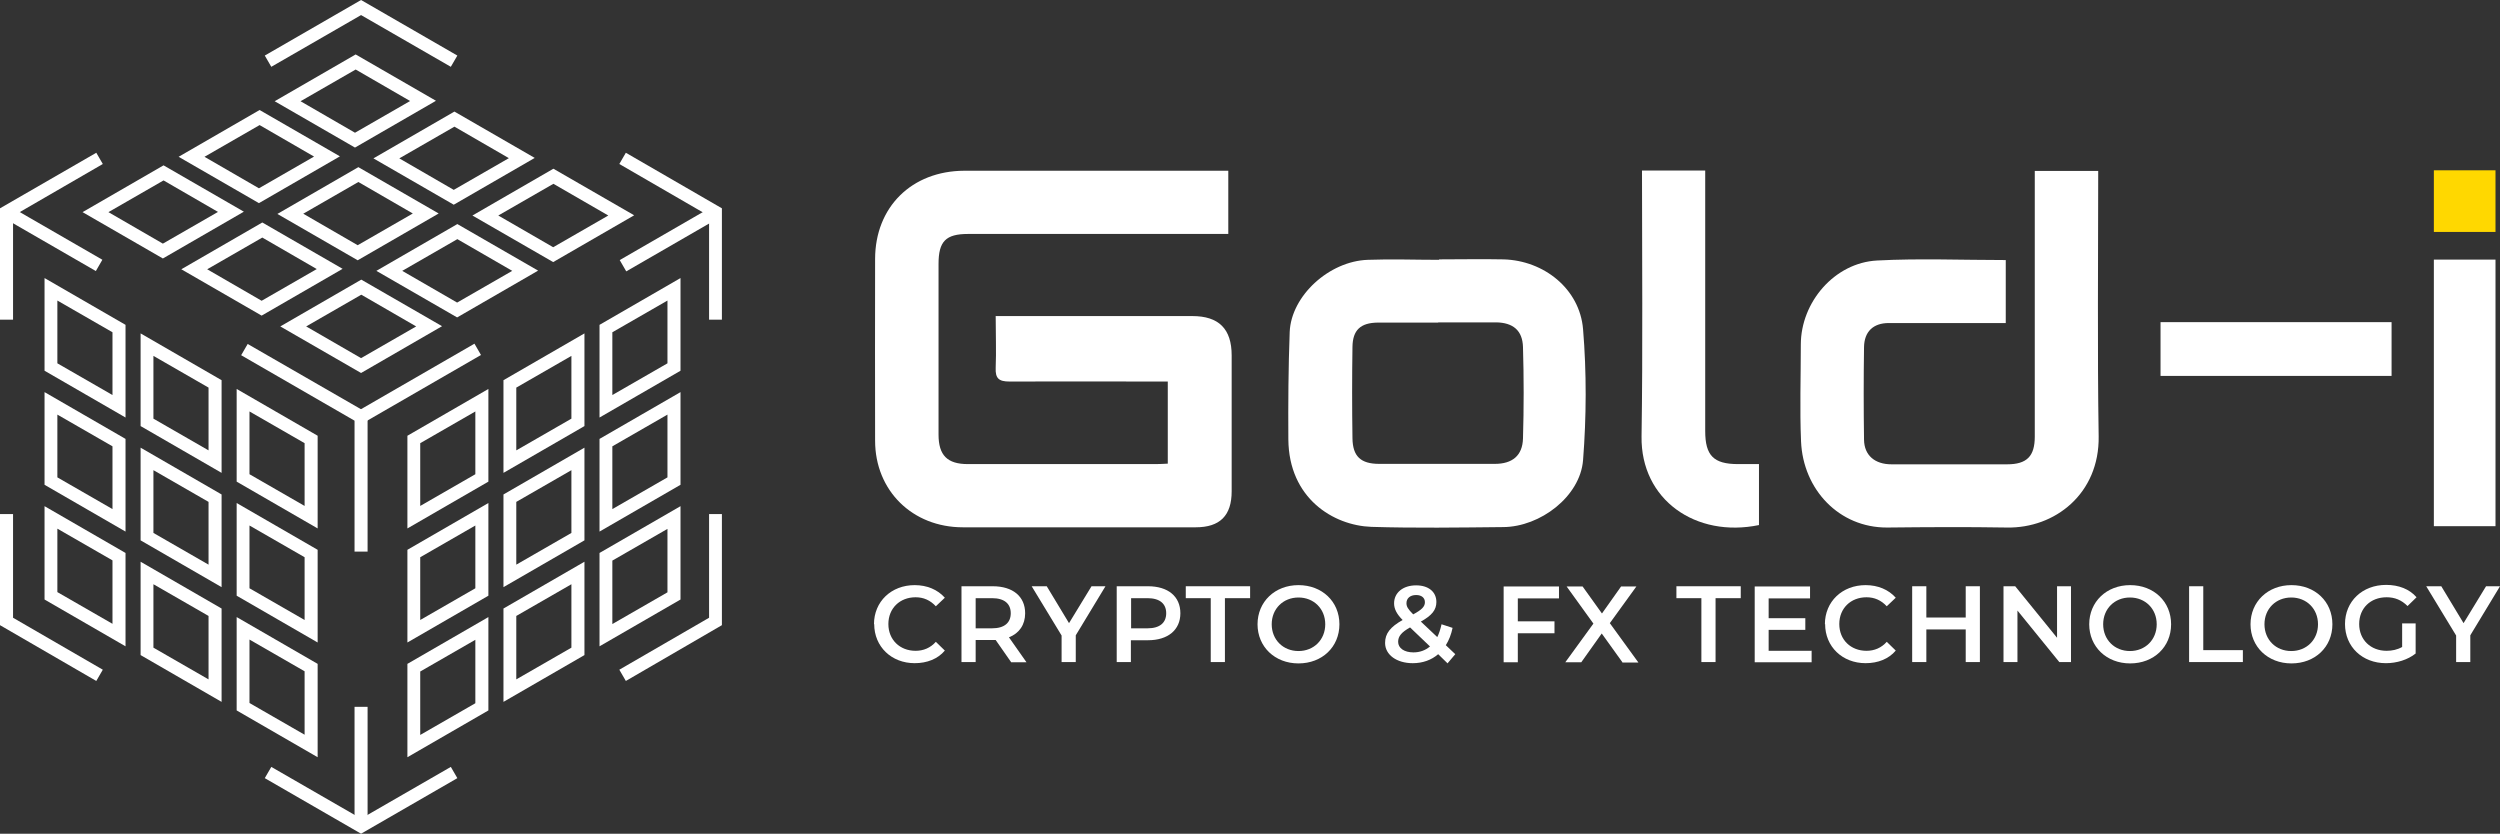 <?xml version="1.0" encoding="UTF-8"?><svg id="Components" xmlns="http://www.w3.org/2000/svg" viewBox="0 0 111.13 37.06"><rect x="0" y="0" width="111.13" height="37.06" fill="#333333" stroke="none"/><defs><style>.cls-1{fill:#ffd800;}.cls-2{fill:#fff;}</style></defs><path class="cls-2" d="M5.58,28.73l-3.6-2.08v-4.15l3.6,2.08v4.15ZM2.55,26.32l2.45,1.41v-2.82l-2.45-1.41v2.82Z"/><path class="cls-2" d="M9.85,31.2l-3.6-2.08v-4.15l3.6,2.08v4.15ZM6.82,28.79l2.45,1.41v-2.82l-2.45-1.41v2.82Z"/><path class="cls-2" d="M5.58,23.63l-3.6-2.08v-4.12l3.6,2.08v4.12ZM2.55,21.22l2.45,1.41v-2.79l-2.45-1.41v2.79Z"/><path class="cls-2" d="M9.85,26.1l-3.6-2.08v-4.12l3.6,2.08v4.12ZM6.82,23.69l2.45,1.41v-2.79l-2.45-1.41v2.79Z"/><path class="cls-2" d="M5.58,18.56l-3.6-2.08v-4.12l3.6,2.08v4.12ZM2.55,16.15l2.45,1.41v-2.79l-2.45-1.41v2.79Z"/><path class="cls-2" d="M9.85,21.02l-3.6-2.08v-4.12l3.6,2.08v4.12ZM6.82,18.61l2.45,1.41v-2.79l-2.45-1.41v2.79Z"/><path class="cls-2" d="M14.12,23.49l-3.6-2.08v-4.12l3.6,2.08v4.12ZM11.09,21.08l2.45,1.41v-2.79l-2.45-1.41v2.79Z"/><path class="cls-2" d="M14.12,28.56l-3.6-2.08v-4.12l3.6,2.08v4.12ZM11.09,26.15l2.45,1.41v-2.79l-2.45-1.41v2.79Z"/><path class="cls-2" d="M14.12,33.66l-3.6-2.08v-4.15l3.6,2.08v4.15ZM11.09,31.25l2.45,1.41v-2.82l-2.45-1.41v2.82Z"/><polygon class="cls-2" points="16.34 24.52 15.76 24.52 15.76 18.7 10.72 15.79 11.01 15.29 16.34 18.36 16.34 24.52"/><rect class="cls-2" x="2.06" y="8.24" width=".58" height="4.75" transform="translate(-8.02 7.34) rotate(-60.01)"/><rect class="cls-2" x="15.65" y="16.74" width="5.99" height=".58" transform="translate(-6.02 11.6) rotate(-30)"/><rect class="cls-2" x="27.37" y="10.33" width="4.75" height=".58" transform="translate(-1.32 16.3) rotate(-30)"/><path class="cls-2" d="M16.05,16.58l-3.59-2.07,3.6-2.08,3.59,2.07-3.6,2.08ZM13.61,14.51l2.44,1.41,2.45-1.41-2.44-1.41-2.45,1.41Z"/><path class="cls-2" d="M20.32,14.11l-3.59-2.07,3.6-2.08,3.59,2.07-3.6,2.08ZM17.88,12.04l2.44,1.41,2.45-1.41-2.44-1.41-2.45,1.41Z"/><path class="cls-2" d="M11.63,14.03l-3.57-2.06,3.6-2.08,3.57,2.06-3.6,2.08ZM9.21,11.97l2.42,1.4,2.45-1.41-2.42-1.4-2.45,1.41Z"/><path class="cls-2" d="M15.9,11.57l-3.57-2.06,3.6-2.08,3.57,2.06-3.6,2.08ZM13.48,9.5l2.42,1.4,2.45-1.41-2.42-1.4-2.45,1.41Z"/><path class="cls-2" d="M7.24,11.49l-3.57-2.06,3.6-2.08,3.57,2.06-3.6,2.08ZM4.82,9.43l2.42,1.4,2.45-1.41-2.42-1.4-2.45,1.41Z"/><path class="cls-2" d="M11.51,9.03l-3.57-2.06,3.6-2.08,3.57,2.06-3.6,2.08ZM9.09,6.97l2.42,1.4,2.45-1.41-2.42-1.4-2.45,1.41Z"/><path class="cls-2" d="M15.78,6.56l-3.57-2.06,3.6-2.08,3.57,2.06-3.6,2.08ZM13.36,4.5l2.42,1.4,2.45-1.41-2.42-1.4-2.45,1.41Z"/><path class="cls-2" d="M20.17,9.1l-3.57-2.06,3.6-2.08,3.57,2.06-3.6,2.08ZM17.75,7.04l2.42,1.4,2.45-1.41-2.42-1.4-2.45,1.41Z"/><path class="cls-2" d="M24.59,11.65l-3.59-2.07,3.6-2.08,3.59,2.07-3.6,2.08ZM22.15,9.58l2.44,1.41,2.45-1.41-2.44-1.41-2.45,1.41Z"/><path class="cls-2" d="M26.65,28.73v-4.15l3.6-2.08v4.15l-3.6,2.08ZM27.22,24.92v2.82l2.45-1.41v-2.82l-2.45,1.41Z"/><path class="cls-2" d="M22.38,31.2v-4.15l3.6-2.08v4.15l-3.6,2.08ZM22.95,27.38v2.82l2.45-1.41v-2.82l-2.45,1.41Z"/><path class="cls-2" d="M26.65,23.63v-4.12l3.6-2.08v4.12l-3.6,2.08ZM27.22,19.84v2.79l2.45-1.41v-2.79l-2.45,1.41Z"/><path class="cls-2" d="M22.38,26.1v-4.12l3.6-2.08v4.12l-3.6,2.08ZM22.95,22.31v2.79l2.45-1.41v-2.79l-2.45,1.41Z"/><path class="cls-2" d="M26.65,18.56v-4.12l3.6-2.08v4.12l-3.6,2.08ZM27.22,14.77v2.79l2.45-1.41v-2.79l-2.45,1.41Z"/><path class="cls-2" d="M22.38,21.02v-4.12l3.6-2.08v4.12l-3.6,2.08ZM22.95,17.23v2.79l2.45-1.41v-2.79l-2.45,1.41Z"/><path class="cls-2" d="M18.11,23.49v-4.12l3.6-2.08v4.12l-3.6,2.08ZM18.68,19.7v2.79l2.45-1.41v-2.79l-2.45,1.41Z"/><path class="cls-2" d="M18.11,28.56v-4.12l3.6-2.08v4.12l-3.6,2.08ZM18.68,24.77v2.79l2.45-1.41v-2.79l-2.45,1.41Z"/><path class="cls-2" d="M18.11,33.66v-4.15l3.6-2.08v4.15l-3.6,2.08ZM18.68,29.85v2.82l2.45-1.41v-2.82l-2.45,1.41Z"/><rect class="cls-2" x="15.76" y="31.42" width=".58" height="5.31"/><polygon class="cls-2" points=".58 14.21 0 14.21 0 9.26 4.28 6.79 4.57 7.29 .58 9.6 .58 14.21"/><polygon class="cls-2" points="20.04 2.97 16.05 .67 12.06 2.97 11.77 2.47 16.05 0 20.33 2.47 20.04 2.97"/><polygon class="cls-2" points="4.28 30.27 0 27.79 0 22.85 .58 22.85 .58 27.46 4.57 29.77 4.28 30.27"/><polygon class="cls-2" points="32.09 14.21 31.52 14.21 31.52 9.6 27.53 7.29 27.82 6.79 32.09 9.26 32.09 14.21"/><polygon class="cls-2" points="27.82 30.27 27.53 29.77 31.52 27.46 31.52 22.85 32.09 22.85 32.09 27.79 27.82 30.27"/><polygon class="cls-2" points="16.05 37.06 11.77 34.59 12.06 34.09 16.05 36.39 20.04 34.09 20.33 34.59 16.05 37.06"/><path class="cls-2" d="M44.25,14.05h1.27c2.49,0,4.98,0,7.48,0,1.18,0,1.75.57,1.75,1.75,0,2.01,0,4.03,0,6.04,0,1.08-.52,1.6-1.6,1.6-3.45,0-6.9,0-10.35,0-2.24,0-3.9-1.63-3.9-3.85,0-2.69-.01-5.38,0-8.07,0-2.32,1.63-3.92,3.96-3.93,3.71,0,7.42,0,11.12,0,.19,0,.39,0,.62,0v2.81c-.23,0-.46,0-.69,0-3.63,0-7.26,0-10.88,0-.99,0-1.31.33-1.31,1.33,0,2.53,0,5.06,0,7.59,0,.92.39,1.31,1.3,1.31,2.79,0,5.58,0,8.37,0,.16,0,.31-.01.52-.02v-3.65c-.24,0-.47,0-.7,0-2.11,0-4.23-.01-6.34,0-.47,0-.63-.14-.61-.61.03-.73,0-1.47,0-2.31Z"/><path class="cls-2" d="M93.29,19.39c.04,2.56-1.95,4.1-4.08,4.06-1.77-.03-3.55-.02-5.32,0-2.14.01-3.74-1.69-3.83-3.83-.06-1.43-.01-2.87-.01-4.3,0-1.89,1.5-3.64,3.39-3.74,1.88-.1,3.78-.02,5.72-.02v2.8h-.66c-1.51,0-3.03,0-4.54,0-.69,0-1.09.38-1.1,1.07-.02,1.37-.02,2.75,0,4.12.01.69.48,1.09,1.22,1.09,1.71,0,3.43,0,5.14,0,.88,0,1.23-.36,1.23-1.23,0-3.94,0-7.88,0-11.81h2.82c0,3.93-.04,7.87.02,11.8Z"/><path class="cls-2" d="M63.97,11.53c.96,0,1.91-.02,2.87,0,1.79.05,3.38,1.31,3.53,3.1.16,1.93.15,3.9,0,5.83-.13,1.61-1.9,2.96-3.55,2.97-1.95.02-3.91.05-5.86-.01-1.69-.06-3.67-1.27-3.69-3.89-.01-1.59,0-3.19.06-4.78.07-1.6,1.75-3.14,3.47-3.2,1.05-.04,2.11,0,3.17,0,0,0,0,0,0,0ZM63.93,14.34h0c-.9,0-1.79,0-2.69,0-.76.01-1.11.33-1.12,1.08-.02,1.35-.02,2.71,0,4.06.01.81.37,1.14,1.19,1.14,1.71,0,3.43,0,5.14,0,.78,0,1.23-.37,1.25-1.13.04-1.35.04-2.71,0-4.06-.02-.74-.44-1.09-1.2-1.1-.86,0-1.71,0-2.57,0Z"/><path class="cls-2" d="M78.19,20.63v2.71c-2.8.58-5.26-1.12-5.22-3.94.06-3.94.02-7.88.02-11.82h2.81c0,3.86,0,7.72,0,11.58,0,1.09.37,1.47,1.46,1.47.29,0,.59,0,.93,0Z"/><path class="cls-2" d="M108.19,11.54h2.74v11.85h-2.74v-11.85Z"/><path class="cls-2" d="M106.31,14.32v2.39h-10.27v-2.39h10.27Z"/><rect class="cls-1" x="108.19" y="7.57" width="2.74" height="2.74"/><path class="cls-2" d="M38.85,27.75c0-1.01.77-1.74,1.81-1.74.55,0,1.02.2,1.34.56l-.4.38c-.25-.27-.55-.4-.9-.4-.7,0-1.21.49-1.21,1.19s.51,1.19,1.21,1.19c.35,0,.66-.13.9-.4l.4.39c-.31.37-.79.56-1.34.56-1.03,0-1.8-.73-1.8-1.74Z"/><path class="cls-2" d="M44.95,29.44l-.69-.99s-.09,0-.13,0h-.76v.98h-.63v-3.37h1.39c.89,0,1.44.45,1.44,1.2,0,.51-.26.89-.72,1.07l.78,1.11h-.67ZM44.1,26.59h-.73v1.34h.73c.55,0,.83-.25.83-.67s-.28-.67-.83-.67Z"/><path class="cls-2" d="M47.82,28.24v1.19h-.63v-1.18l-1.33-2.19h.67l.99,1.64,1-1.64h.62l-1.32,2.18Z"/><path class="cls-2" d="M52.47,27.26c0,.74-.55,1.2-1.44,1.2h-.76v.97h-.63v-3.37h1.39c.89,0,1.44.45,1.44,1.2ZM51.84,27.26c0-.42-.28-.67-.83-.67h-.73v1.34h.73c.55,0,.83-.25.83-.67Z"/><path class="cls-2" d="M53.83,26.59h-1.12v-.53h2.86v.53h-1.12v2.84h-.63v-2.84Z"/><path class="cls-2" d="M55.9,27.75c0-1,.77-1.74,1.82-1.74s1.82.73,1.82,1.74-.77,1.74-1.82,1.74-1.82-.74-1.82-1.74ZM58.91,27.75c0-.69-.51-1.19-1.19-1.19s-1.19.5-1.19,1.19.51,1.19,1.19,1.19,1.19-.5,1.19-1.19Z"/><path class="cls-2" d="M64.35,29.49l-.42-.41c-.3.26-.69.4-1.13.4-.71,0-1.23-.37-1.23-.9,0-.42.23-.71.78-1.02-.27-.27-.38-.5-.38-.74,0-.47.39-.8.98-.8.54,0,.9.28.9.74,0,.35-.2.6-.69.87l.73.69c.08-.16.14-.35.19-.57l.49.16c-.06.29-.16.55-.3.77l.42.4-.33.39ZM63.57,28.74l-.89-.85c-.39.22-.53.4-.53.64,0,.28.27.47.68.47.28,0,.53-.09.73-.26ZM62.52,26.81c0,.15.06.26.3.5.39-.21.52-.35.52-.54,0-.19-.14-.32-.39-.32-.27,0-.43.15-.43.36Z"/><path class="cls-2" d="M67.47,26.59v1.03h1.63v.53h-1.63v1.29h-.63v-3.37h2.46v.53h-1.84Z"/><path class="cls-2" d="M72.12,29.44l-.92-1.28-.91,1.28h-.71l1.25-1.72-1.19-1.65h.71l.86,1.2.85-1.2h.68l-1.18,1.63,1.27,1.75h-.72Z"/><path class="cls-2" d="M75.64,26.59h-1.12v-.53h2.86v.53h-1.12v2.84h-.63v-2.84Z"/><path class="cls-2" d="M80.53,28.91v.53h-2.53v-3.37h2.46v.53h-1.84v.88h1.63v.52h-1.63v.93h1.9Z"/><path class="cls-2" d="M81.12,27.75c0-1.01.77-1.74,1.81-1.74.55,0,1.02.2,1.34.56l-.4.38c-.25-.27-.55-.4-.9-.4-.7,0-1.21.49-1.21,1.19s.51,1.19,1.21,1.19c.35,0,.66-.13.9-.4l.4.39c-.31.37-.79.56-1.34.56-1.03,0-1.8-.73-1.8-1.74Z"/><path class="cls-2" d="M88.01,26.06v3.37h-.63v-1.45h-1.75v1.45h-.63v-3.37h.63v1.39h1.75v-1.39h.63Z"/><path class="cls-2" d="M92.06,26.06v3.37h-.52l-1.86-2.29v2.29h-.62v-3.37h.52l1.86,2.29v-2.29h.62Z"/><path class="cls-2" d="M92.87,27.75c0-1,.77-1.74,1.82-1.74s1.82.73,1.82,1.74-.77,1.74-1.82,1.74-1.82-.74-1.82-1.74ZM95.87,27.75c0-.69-.51-1.19-1.19-1.19s-1.19.5-1.19,1.19.51,1.19,1.19,1.19,1.19-.5,1.19-1.19Z"/><path class="cls-2" d="M97.31,26.06h.63v2.84h1.76v.53h-2.39v-3.37Z"/><path class="cls-2" d="M100.04,27.75c0-1,.77-1.74,1.82-1.74s1.82.73,1.82,1.74-.77,1.74-1.82,1.74-1.82-.74-1.82-1.74ZM103.04,27.75c0-.69-.51-1.19-1.19-1.19s-1.19.5-1.19,1.19.51,1.19,1.19,1.19,1.19-.5,1.19-1.19Z"/><path class="cls-2" d="M106.79,27.71h.59v1.34c-.35.28-.84.43-1.32.43-1.05,0-1.82-.73-1.82-1.74s.77-1.74,1.83-1.74c.56,0,1.04.19,1.35.55l-.4.39c-.27-.27-.57-.39-.93-.39-.72,0-1.22.49-1.22,1.19s.51,1.19,1.22,1.19c.24,0,.48-.05.69-.17v-1.05Z"/><path class="cls-2" d="M109.81,28.24v1.19h-.63v-1.18l-1.33-2.19h.67l.99,1.64,1-1.64h.62l-1.32,2.18Z"/></svg>